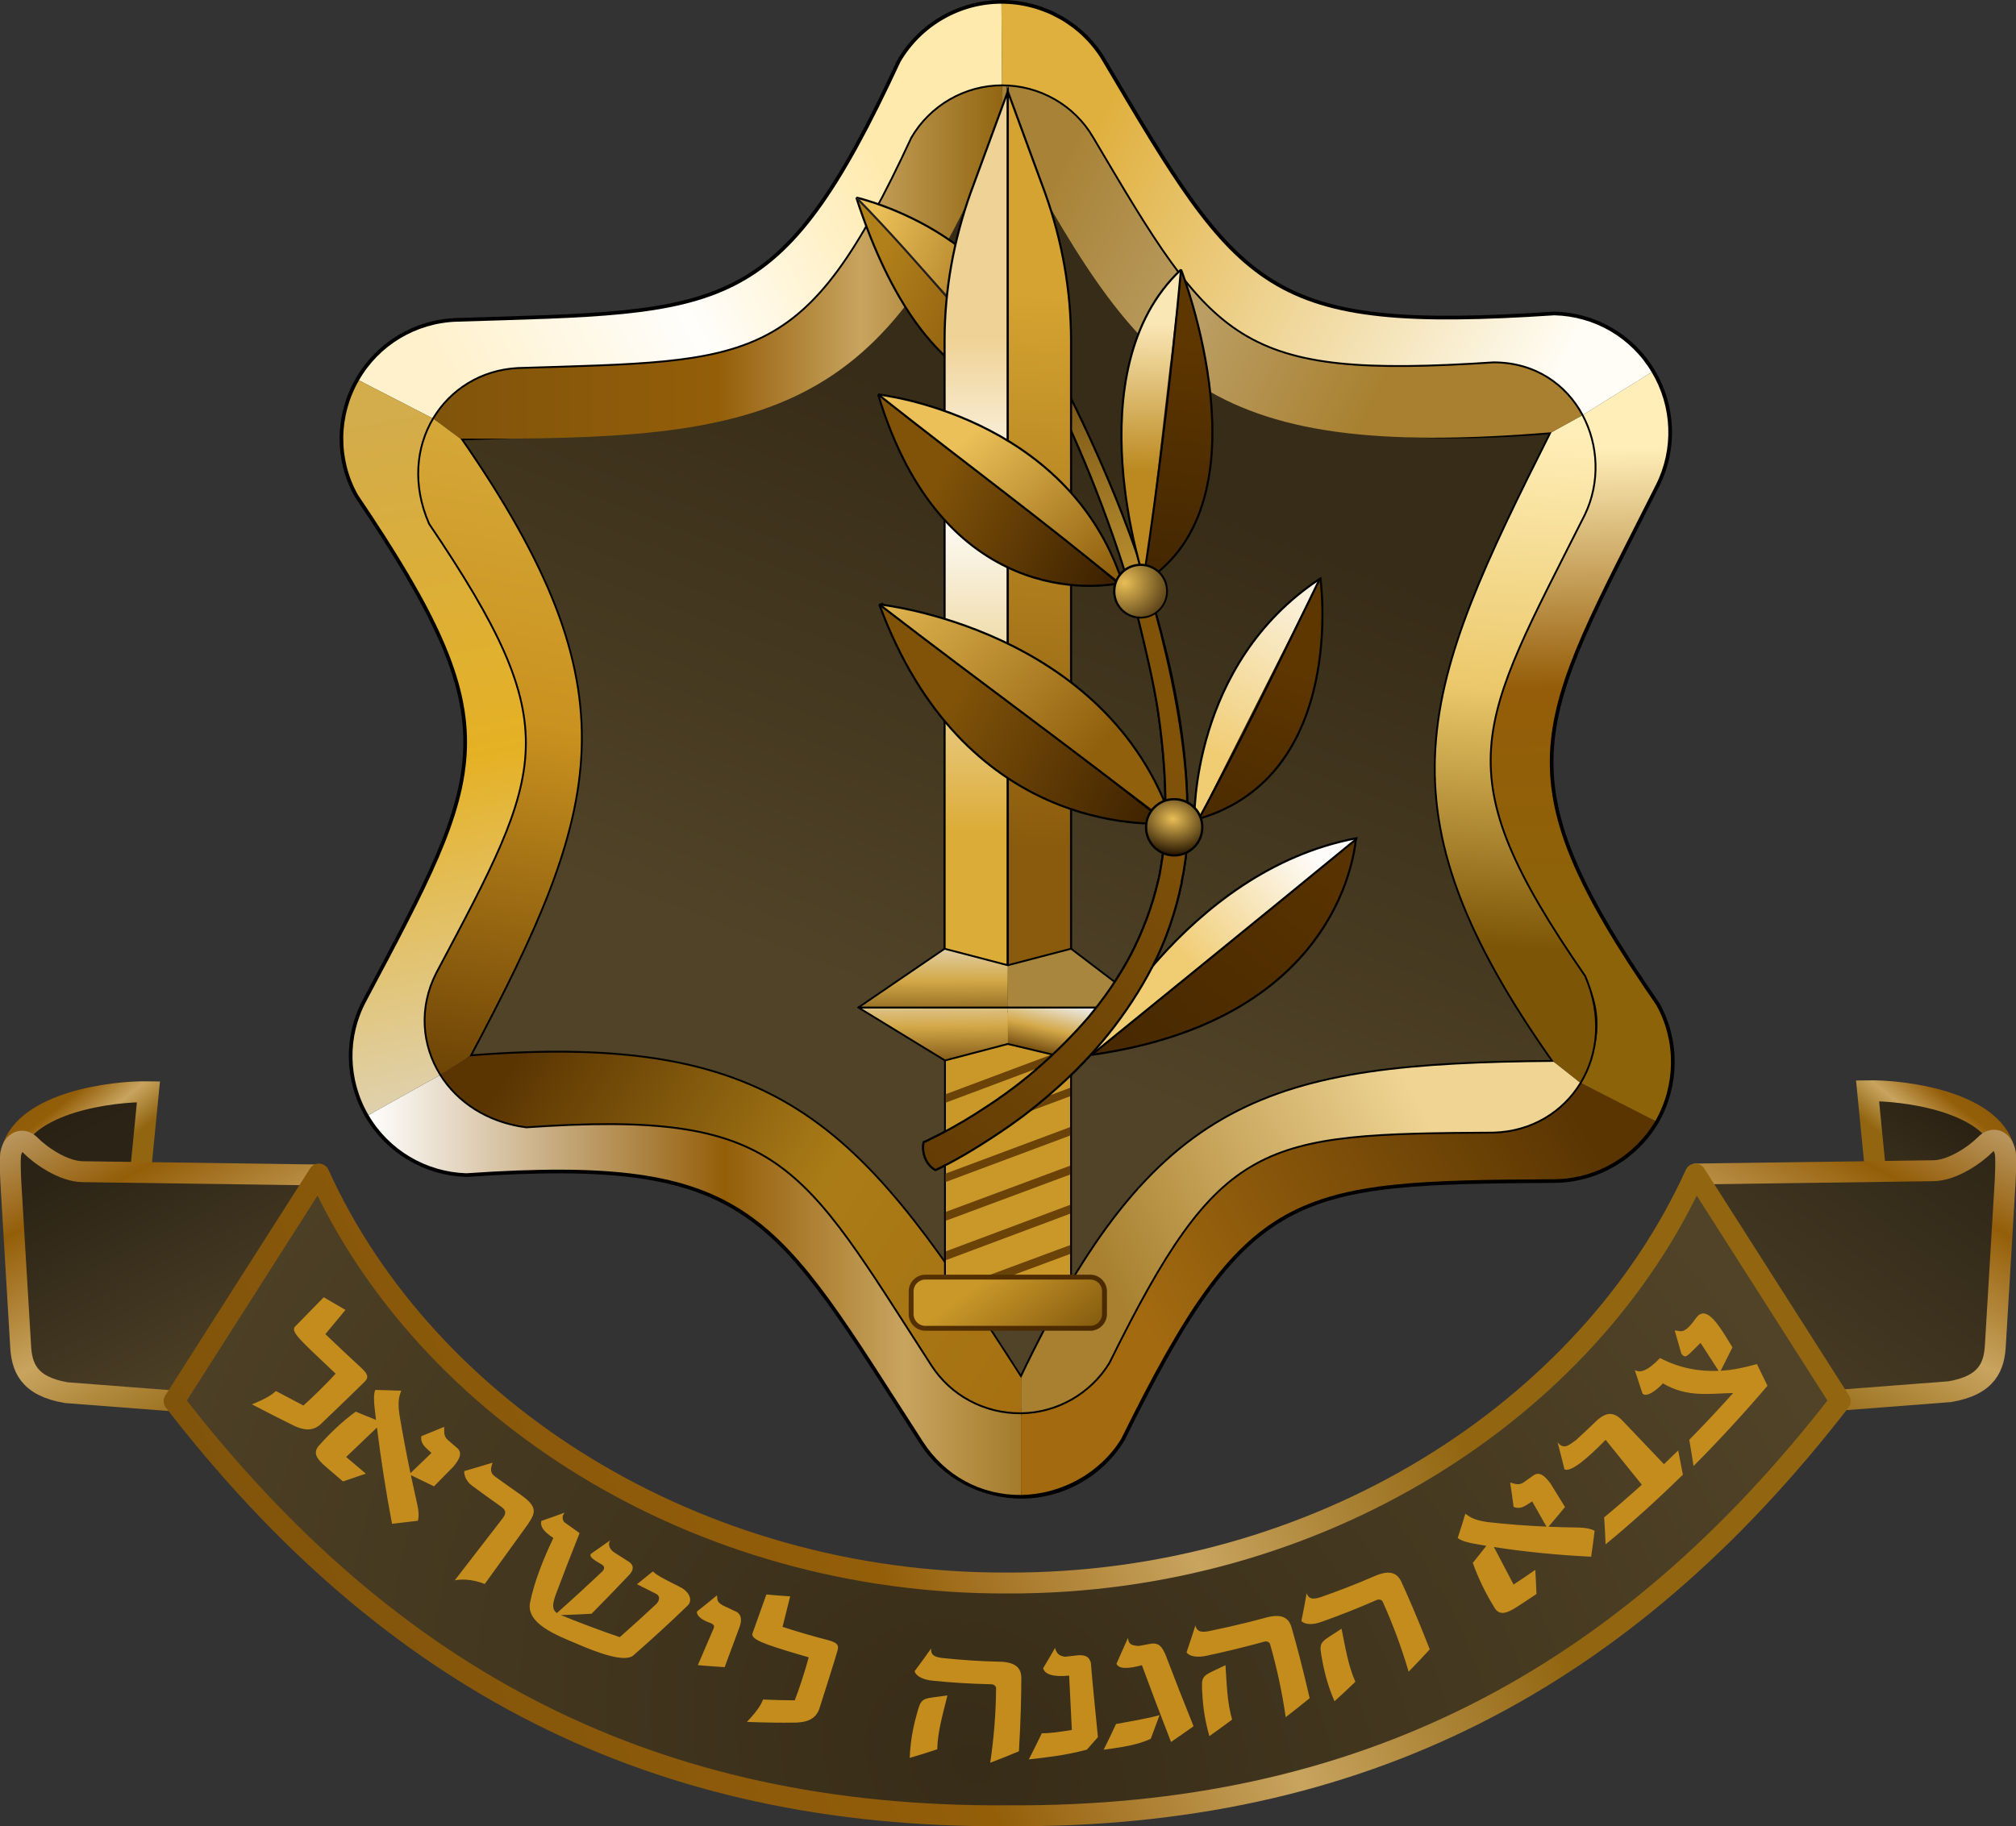 <?xml version="1.0" encoding="UTF-8" standalone="no"?>
<!-- Created with Inkscape (http://www.inkscape.org/) -->

<svg
   xmlns:dc="http://purl.org/dc/elements/1.1/"
   xmlns:cc="http://creativecommons.org/ns#"
   xmlns:rdf="http://www.w3.org/1999/02/22-rdf-syntax-ns#"
   xmlns:svg="http://www.w3.org/2000/svg"
   xmlns="http://www.w3.org/2000/svg"
   xmlns:xlink="http://www.w3.org/1999/xlink"
   xmlns:sodipodi="http://sodipodi.sourceforge.net/DTD/sodipodi-0.dtd"
   xmlns:inkscape="http://www.inkscape.org/namespaces/inkscape"
   version="1.1"
   width="980.701"
   height="888.632"
   viewBox="0 0 980.701 888.632"
   id="Layer_1"
   xml:space="preserve"
   sodipodi:docname="Badge_of_the_Israel_Defense_Forces.svg"
   inkscape:version="0.92.3 (2405546, 2018-03-11)"><rect x="0" y="0" width="980.701" height="888.632" fill="#333333" stroke="none"/><sodipodi:namedview
   pagecolor="#ffffff"
   bordercolor="#666666"
   borderopacity="1"
   objecttolerance="10"
   gridtolerance="10"
   guidetolerance="10"
   inkscape:pageopacity="0"
   inkscape:pageshadow="2"
   inkscape:window-width="1920"
   inkscape:window-height="1005"
   id="namedview7"
   showgrid="false"
   inkscape:zoom="0.84849517"
   inkscape:cx="490.35057"
   inkscape:cy="425.62809"
   inkscape:window-x="-9"
   inkscape:window-y="-9"
   inkscape:window-maximized="1"
   inkscape:current-layer="Layer_1"
   fit-margin-top="0"
   fit-margin-left="0"
   fit-margin-right="0"
   fit-margin-bottom="0" /><defs
   id="defs871"><linearGradient
   id="linearGradient1414"
   inkscape:collect="always"><stop
     id="stop1410"
     offset="0"
     style="stop-color:#19120b;stop-opacity:1" /><stop
     id="stop1412"
     offset="1"
     style="stop-color:#362c1a;stop-opacity:1" /></linearGradient><linearGradient
   inkscape:collect="always"
   id="linearGradient1408"><stop
     style="stop-color:#2b2315;stop-opacity:1"
     offset="0"
     id="stop1404" /><stop
     style="stop-color:#504328;stop-opacity:1"
     offset="1"
     id="stop1406" /></linearGradient>
	
	
<linearGradient
   inkscape:collect="always"
   xlink:href="#linearGradient1414"
   id="linearGradient1535"
   gradientUnits="userSpaceOnUse"
   gradientTransform="matrix(1.105,0,0,1.105,45.029,-15.665)"
   x1="-417.275"
   y1="175.994"
   x2="-423.221"
   y2="184.413" /><linearGradient
   inkscape:collect="always"
   id="linearGradient2568"><stop
     style="stop-color:#19120b;stop-opacity:1"
     offset="0"
     id="stop2564" /><stop
     style="stop-color:#2b2315;stop-opacity:1"
     offset="1"
     id="stop2566" /></linearGradient><linearGradient
   inkscape:collect="always"
   xlink:href="#linearGradient1040"
   id="linearGradient1537"
   gradientUnits="userSpaceOnUse"
   gradientTransform="matrix(1.105,0,0,1.105,45.029,-15.665)"
   x1="-419.279"
   y1="175.526"
   x2="-424.949"
   y2="182.579" /><linearGradient
   inkscape:collect="always"
   id="linearGradient1040"><stop
     style="stop-color:#80540b;stop-opacity:1"
     offset="0"
     id="stop1036" /><stop
     id="stop1044"
     offset="0.5"
     style="stop-color:#945e09;stop-opacity:1" /><stop
     style="stop-color:#c8a45f;stop-opacity:1"
     offset="0.75"
     id="stop1046" /><stop
     style="stop-color:#926611;stop-opacity:1"
     offset="1"
     id="stop1038" /></linearGradient><linearGradient
   inkscape:collect="always"
   xlink:href="#linearGradient1408"
   id="linearGradient1539"
   gradientUnits="userSpaceOnUse"
   gradientTransform="matrix(0.265,0,0,0.265,-72.389,-6.904)"
   x1="-1283.282"
   y1="729.064"
   x2="-1358.068"
   y2="830.179" /><linearGradient
   inkscape:collect="always"
   xlink:href="#linearGradient1126"
   id="linearGradient1541"
   gradientUnits="userSpaceOnUse"
   x1="-417.208"
   y1="172.185"
   x2="-433.842"
   y2="204.905" /><linearGradient
   id="linearGradient1126"
   inkscape:collect="always"><stop
     id="stop1118"
     offset="0"
     style="stop-color:#ffffff;stop-opacity:1" /><stop
     style="stop-color:#945e09;stop-opacity:1"
     offset="0.5"
     id="stop1120" /><stop
     id="stop1122"
     offset="0.75"
     style="stop-color:#c8a45f;stop-opacity:1" /><stop
     id="stop1124"
     offset="1"
     style="stop-color:#926611;stop-opacity:1" /></linearGradient><linearGradient
   inkscape:collect="always"
   xlink:href="#linearGradient2568"
   id="linearGradient1543"
   gradientUnits="userSpaceOnUse"
   gradientTransform="matrix(1.105,0,0,1.105,45.029,-15.665)"
   x1="-415.999"
   y1="170.252"
   x2="-422.264"
   y2="182.738" /><linearGradient
   inkscape:collect="always"
   xlink:href="#linearGradient1408"
   id="linearGradient1547"
   gradientUnits="userSpaceOnUse"
   gradientTransform="matrix(0.265,0,0,0.265,-72.389,-6.904)"
   x1="-1306.798"
   y1="740.31"
   x2="-1342.398"
   y2="807.917" /><linearGradient
   gradientUnits="userSpaceOnUse"
   y2="415.487"
   x2="-534.199"
   y1="415.487"
   x1="-573.495"
   gradientTransform="matrix(8.835,0,0,5.207,5245.914,-1640.54)"
   id="linearGradient1557"
   inkscape:collect="always"><stop
     id="stop1549"
     offset="0"
     style="stop-color:#ffffff;stop-opacity:1" /><stop
     style="stop-color:#945e09;stop-opacity:1"
     offset="0.5"
     id="stop1551" /><stop
     id="stop1553"
     offset="0.75"
     style="stop-color:#c8a45f;stop-opacity:1" /><stop
     id="stop1555"
     offset="1"
     style="stop-color:#926611;stop-opacity:1" /></linearGradient><radialGradient
   inkscape:collect="always"
   xlink:href="#linearGradient1622"
   id="radialGradient1551"
   gradientUnits="userSpaceOnUse"
   gradientTransform="matrix(4.322,-5.548,6.672,5.196,973.468,-3277.087)"
   cx="-507.581"
   cy="253.854"
   fx="-507.581"
   fy="253.854"
   r="60.721" /><linearGradient
   inkscape:collect="always"
   xlink:href="#linearGradient1040"
   id="linearGradient1553"
   gradientUnits="userSpaceOnUse"
   gradientTransform="matrix(6.782,0,0,6.782,3786.133,-715.32)"
   x1="-536.944"
   y1="227.51"
   x2="-461.363"
   y2="191.991" /><linearGradient
   gradientUnits="userSpaceOnUse"
   y2="314.936"
   x2="-552.636"
   y1="314.936"
   x1="-584.736"
   gradientTransform="matrix(8.61,0,0,5.342,5245.914,-1640.54)"
   inkscape:collect="always"
   id="linearGradient1573"><stop
     style="stop-color:#80540b;stop-opacity:1"
     offset="0"
     id="stop1565" /><stop
     id="stop1567"
     offset="0.5"
     style="stop-color:#945e09;stop-opacity:1" /><stop
     style="stop-color:#c8a45f;stop-opacity:1"
     offset="0.75"
     id="stop1569" /><stop
     style="stop-color:#926611;stop-opacity:1"
     offset="1"
     id="stop1571" /></linearGradient><linearGradient
   inkscape:collect="always"
   xlink:href="#linearGradient1622"
   id="linearGradient1555"
   gradientUnits="userSpaceOnUse"
   gradientTransform="matrix(1.795,0,0,1.795,3295.163,-762.144)"
   x1="-1596.726"
   y1="527.008"
   x2="-1653.09"
   y2="673.555" /><linearGradient
   inkscape:collect="always"
   id="linearGradient1622"><stop
     style="stop-color:#372c17;stop-opacity:1"
     offset="0"
     id="stop1618" /><stop
     style="stop-color:#504328;stop-opacity:1"
     offset="1"
     id="stop1620" /></linearGradient><linearGradient
   inkscape:collect="always"
   xlink:href="#linearGradient1616"
   id="linearGradient1579"
   gradientUnits="userSpaceOnUse"
   gradientTransform="matrix(1.795,0,0,1.795,1398.83,-1060.488)"
   x1="-648.932"
   y1="892.555"
   x2="-502.409"
   y2="988.163" /><linearGradient
   id="linearGradient1616"
   inkscape:collect="always"><stop
     id="stop1612"
     offset="0"
     style="stop-color:#5a3502;stop-opacity:1" /><stop
     style="stop-color:#aa7c17;stop-opacity:1"
     offset="0.5"
     id="stop2267" /><stop
     id="stop1614"
     offset="1"
     style="stop-color:#a66f11;stop-opacity:1" /></linearGradient><linearGradient
   inkscape:collect="always"
   xlink:href="#linearGradient2105"
   id="linearGradient1559"
   gradientUnits="userSpaceOnUse"
   gradientTransform="matrix(1.795,0,0,1.795,3295.163,-762.144)"
   x1="-1715.896"
   y1="522.982"
   x2="-1602.032"
   y2="461.533" /><linearGradient
   inkscape:collect="always"
   id="linearGradient2105"><stop
     style="stop-color:#fff1cc;stop-opacity:1"
     offset="0"
     id="stop2101" /><stop
     id="stop2109"
     offset="0.5"
     style="stop-color:#fffefc;stop-opacity:1" /><stop
     style="stop-color:#ffeaae;stop-opacity:1"
     offset="1"
     id="stop2103" /></linearGradient><linearGradient
   inkscape:collect="always"
   xlink:href="#linearGradient2133"
   id="linearGradient1561"
   gradientUnits="userSpaceOnUse"
   gradientTransform="matrix(1.795,0,0,1.795,3295.163,-762.144)"
   x1="-1742.982"
   y1="539.972"
   x2="-1705.679"
   y2="726.3" /><linearGradient
   inkscape:collect="always"
   id="linearGradient2133"><stop
     style="stop-color:#d3ac4b;stop-opacity:1"
     offset="0"
     id="stop2129" /><stop
     id="stop2137"
     offset="0.5"
     style="stop-color:#e5b124;stop-opacity:1" /><stop
     style="stop-color:#dfd3b6;stop-opacity:1"
     offset="1"
     id="stop2131" /></linearGradient><linearGradient
   inkscape:collect="always"
   xlink:href="#linearGradient2265"
   id="linearGradient1563"
   gradientUnits="userSpaceOnUse"
   gradientTransform="matrix(1.795,0,0,1.795,1398.83,-1060.488)"
   x1="-463.94"
   y1="958.786"
   x2="-351.1"
   y2="894.924" /><linearGradient
   inkscape:collect="always"
   id="linearGradient2265"><stop
     style="stop-color:#a36a10;stop-opacity:1"
     offset="0"
     id="stop2261" /><stop
     style="stop-color:#5a3502;stop-opacity:1"
     offset="1"
     id="stop2263" /></linearGradient><linearGradient
   inkscape:collect="always"
   xlink:href="#linearGradient2127"
   id="linearGradient1565"
   gradientUnits="userSpaceOnUse"
   gradientTransform="matrix(1.795,0,0,1.795,3295.163,-762.144)"
   x1="-1404.403"
   y1="546.37"
   x2="-1401.66"
   y2="674.837" /><linearGradient
   id="linearGradient2127"
   inkscape:collect="always"><stop
     id="stop2121"
     offset="0"
     style="stop-color:#ffeeb8;stop-opacity:1" /><stop
     style="stop-color:#955d09;stop-opacity:1"
     offset="0.5"
     id="stop2123" /><stop
     id="stop2125"
     offset="1"
     style="stop-color:#8c6308;stop-opacity:1" /></linearGradient><linearGradient
   inkscape:collect="always"
   xlink:href="#linearGradient2115"
   id="linearGradient1567"
   gradientUnits="userSpaceOnUse"
   gradientTransform="matrix(1.795,0,0,1.795,3295.163,-762.144)"
   x1="-1533.292"
   y1="448.203"
   x2="-1407.459"
   y2="514.125" /><linearGradient
   inkscape:collect="always"
   id="linearGradient2115"><stop
     style="stop-color:#e0b03e;stop-opacity:1"
     offset="0"
     id="stop2111" /><stop
     style="stop-color:#fffdf5;stop-opacity:1"
     offset="1"
     id="stop2113" /></linearGradient><linearGradient
   inkscape:collect="always"
   xlink:href="#linearGradient2251"
   id="linearGradient1569"
   gradientUnits="userSpaceOnUse"
   gradientTransform="matrix(1.795,0,0,1.795,3295.163,-762.144)"
   x1="-1539.887"
   y1="763.106"
   x2="-1454.164"
   y2="718.206" /><linearGradient
   inkscape:collect="always"
   id="linearGradient2251"><stop
     style="stop-color:#a8802f;stop-opacity:1"
     offset="0"
     id="stop2247" /><stop
     style="stop-color:#efd494;stop-opacity:1"
     offset="1"
     id="stop2249" /></linearGradient><linearGradient
   inkscape:collect="always"
   xlink:href="#linearGradient2275"
   id="linearGradient1571"
   gradientUnits="userSpaceOnUse"
   gradientTransform="matrix(1.795,0,0,1.795,1398.83,-1060.487)"
   x1="-620.517"
   y1="676.884"
   x2="-661.58"
   y2="893.318" /><linearGradient
   id="linearGradient2275"
   inkscape:collect="always"><stop
     id="stop2271"
     offset="0"
     style="stop-color:#dbb244;stop-opacity:1" /><stop
     style="stop-color:#ca921f;stop-opacity:1"
     offset="0.5"
     id="stop2277" /><stop
     id="stop2273"
     offset="1"
     style="stop-color:#633b03;stop-opacity:1" /></linearGradient><linearGradient
   inkscape:collect="always"
   xlink:href="#linearGradient2073"
   id="linearGradient1617"
   gradientUnits="userSpaceOnUse"
   gradientTransform="matrix(1.795,0,0,1.795,3295.163,-762.144)"
   x1="-1637.665"
   y1="482.208"
   x2="-1602.286"
   y2="543.641" /><linearGradient
   inkscape:collect="always"
   id="linearGradient2073"><stop
     style="stop-color:#a8751f;stop-opacity:1"
     offset="0"
     id="stop2069" /><stop
     style="stop-color:#a8863d;stop-opacity:1"
     offset="1"
     id="stop2071" /></linearGradient><linearGradient
   inkscape:collect="always"
   xlink:href="#linearGradient2089"
   id="linearGradient1575"
   gradientUnits="userSpaceOnUse"
   gradientTransform="matrix(1.795,0,0,1.795,3295.163,-762.144)"
   x1="-1415.746"
   y1="542.114"
   x2="-1423.606"
   y2="681.608" /><linearGradient
   inkscape:collect="always"
   id="linearGradient2089"><stop
     style="stop-color:#ffeeb8;stop-opacity:1"
     offset="0"
     id="stop2085" /><stop
     id="stop2093"
     offset="0.5"
     style="stop-color:#ebc86a;stop-opacity:1" /><stop
     style="stop-color:#7d5506;stop-opacity:1"
     offset="1"
     id="stop2087" /></linearGradient><linearGradient
   inkscape:collect="always"
   xlink:href="#linearGradient2083"
   id="linearGradient1577"
   gradientUnits="userSpaceOnUse"
   gradientTransform="matrix(1.795,0,0,1.795,3295.163,-762.144)"
   x1="-1551.799"
   y1="477.166"
   x2="-1458.211"
   y2="524.219" /><linearGradient
   id="linearGradient2083"
   inkscape:collect="always"><stop
     id="stop2079"
     offset="0"
     style="stop-color:#a88337;stop-opacity:1" /><stop
     style="stop-color:#bb9e64;stop-opacity:1;"
     offset="0.5"
     id="stop2355" /><stop
     id="stop2081"
     offset="1"
     style="stop-color:#a8802f;stop-opacity:1" /></linearGradient><linearGradient
   inkscape:collect="always"
   xlink:href="#linearGradient2259"
   id="linearGradient1632"
   gradientUnits="userSpaceOnUse"
   gradientTransform="matrix(0.265,0,0,0.265,-567.219,85.524)"
   x1="-680.237"
   y1="862.478"
   x2="-511.467"
   y2="951.135" /><linearGradient
   id="linearGradient2259"
   inkscape:collect="always"><stop
     id="stop2255"
     offset="0"
     style="stop-color:#956f14;stop-opacity:1" /><stop
     style="stop-color:#c1a052;stop-opacity:1;"
     offset="0.5"
     id="stop2269" /><stop
     id="stop2257"
     offset="1"
     style="stop-color:#936d11;stop-opacity:1" /></linearGradient><linearGradient
   inkscape:collect="always"
   xlink:href="#linearGradient2462"
   id="linearGradient1581"
   gradientUnits="userSpaceOnUse"
   gradientTransform="matrix(1.795,0,0,1.795,3295.163,-762.144)"
   x1="-1543.27"
   y1="489.933"
   x2="-1513.948"
   y2="609.785" /><linearGradient
   inkscape:collect="always"
   id="linearGradient2462"><stop
     style="stop-color:#4c2e05;stop-opacity:1"
     offset="0"
     id="stop2458" /><stop
     style="stop-color:#dfaf3d;stop-opacity:1"
     offset="1"
     id="stop2460" /></linearGradient><linearGradient
   inkscape:collect="always"
   xlink:href="#linearGradient2383"
   id="linearGradient1583"
   gradientUnits="userSpaceOnUse"
   x1="-1599.515"
   y1="484.856"
   x2="-1553.716"
   y2="504.499" /><linearGradient
   inkscape:collect="always"
   id="linearGradient2383"><stop
     style="stop-color:#ebc059;stop-opacity:1"
     offset="0"
     id="stop2379" /><stop
     style="stop-color:#90600d;stop-opacity:1"
     offset="1"
     id="stop2381" /></linearGradient><linearGradient
   inkscape:collect="always"
   xlink:href="#linearGradient2443"
   id="linearGradient1585"
   gradientUnits="userSpaceOnUse"
   x1="-1604.151"
   y1="505.349"
   x2="-1559.913"
   y2="529.262" /><linearGradient
   id="linearGradient2443"
   inkscape:collect="always"><stop
     id="stop2439"
     offset="0"
     style="stop-color:#b2801b;stop-opacity:1" /><stop
     id="stop2441"
     offset="1"
     style="stop-color:#7f5109;stop-opacity:1" /></linearGradient><linearGradient
   inkscape:collect="always"
   xlink:href="#linearGradient1763"
   id="linearGradient1587"
   gradientUnits="userSpaceOnUse"
   gradientTransform="matrix(-1.795,0,0,1.795,-2312.668,-762.144)"
   x1="-1552.718"
   y1="649.787"
   x2="-1553.317"
   y2="516.187" /><linearGradient
   id="linearGradient1763"
   inkscape:collect="always"><stop
     id="stop1757"
     offset="0"
     style="stop-color:#dcac39;stop-opacity:1" /><stop
     style="stop-color:#ffffff;stop-opacity:1"
     offset="0.659"
     id="stop1759" /><stop
     id="stop1761"
     offset="1"
     style="stop-color:#efd295;stop-opacity:1" /></linearGradient><linearGradient
   inkscape:collect="always"
   xlink:href="#linearGradient1682"
   id="linearGradient1589"
   gradientUnits="userSpaceOnUse"
   gradientTransform="matrix(1.795,0,0,1.795,3293.19,-762.144)"
   x1="-1551.526"
   y1="504.452"
   x2="-1556.873"
   y2="654.407" /><linearGradient
   inkscape:collect="always"
   id="linearGradient1682"><stop
     style="stop-color:#d5a331;stop-opacity:1"
     offset="0"
     id="stop1678" /><stop
     style="stop-color:#8a5b0c;stop-opacity:1"
     offset="1"
     id="stop1680" /></linearGradient><linearGradient
   inkscape:collect="always"
   xlink:href="#linearGradient2476"
   id="linearGradient1591"
   gradientUnits="userSpaceOnUse"
   gradientTransform="matrix(1.795,0,0,1.795,3295.163,-762.144)"
   x1="-1560.778"
   y1="765.507"
   x2="-1539.142"
   y2="794.544" /><linearGradient
   inkscape:collect="always"
   id="linearGradient2476"><stop
     style="stop-color:#ca9829;stop-opacity:1;"
     offset="0"
     id="stop2472" /><stop
     style="stop-color:#724b08;stop-opacity:1"
     offset="1"
     id="stop2474" /></linearGradient><linearGradient
   inkscape:collect="always"
   xlink:href="#linearGradient1407"
   id="linearGradient1593"
   gradientUnits="userSpaceOnUse"
   gradientTransform="matrix(1.795,0,0,1.795,3293.19,-762.144)"
   x1="-1590.209"
   y1="740.805"
   x2="-1552.126"
   y2="793.218" /><linearGradient
   id="linearGradient1407"
   inkscape:collect="always"><stop
     id="stop1403"
     offset="0"
     style="stop-color:#5e3600;stop-opacity:1" /><stop
     id="stop1405"
     offset="1"
     style="stop-color:#4b2a01;stop-opacity:1" /></linearGradient><linearGradient
   inkscape:collect="always"
   xlink:href="#linearGradient2337"
   id="linearGradient1595"
   gradientUnits="userSpaceOnUse"
   gradientTransform="matrix(1.795,0,0,1.795,3295.163,-762.144)"
   x1="-1509.902"
   y1="627.592"
   x2="-1479.692"
   y2="571.709" /><linearGradient
   inkscape:collect="always"
   id="linearGradient2337"><stop
     style="stop-color:#f0cc73;stop-opacity:1"
     offset="0"
     id="stop2333" /><stop
     style="stop-color:#fefcfa;stop-opacity:1"
     offset="1"
     id="stop2335" /></linearGradient><linearGradient
   inkscape:collect="always"
   xlink:href="#linearGradient1389"
   id="linearGradient1597"
   gradientUnits="userSpaceOnUse"
   gradientTransform="matrix(1.795,0,0,1.795,3295.163,-762.144)"
   x1="-1505.494"
   y1="656.449"
   x2="-1486.917"
   y2="605.008" /><linearGradient
   inkscape:collect="always"
   id="linearGradient1389"><stop
     style="stop-color:#482901;stop-opacity:1"
     offset="0"
     id="stop1385" /><stop
     style="stop-color:#5e3600;stop-opacity:1"
     offset="1"
     id="stop1387" /></linearGradient><linearGradient
   inkscape:collect="always"
   xlink:href="#linearGradient1594"
   id="linearGradient1599"
   gradientUnits="userSpaceOnUse"
   gradientTransform="matrix(1.795,0,0,1.795,3295.163,-762.144)"
   x1="-1510.38"
   y1="517.676"
   x2="-1517.35"
   y2="579.739" /><linearGradient
   id="linearGradient1594"
   inkscape:collect="always"><stop
     id="stop1590"
     offset="0"
     style="stop-color:#5e3600;stop-opacity:1" /><stop
     id="stop1592"
     offset="1"
     style="stop-color:#442701;stop-opacity:1" /></linearGradient><linearGradient
   inkscape:collect="always"
   xlink:href="#linearGradient2326"
   id="linearGradient1601"
   gradientUnits="userSpaceOnUse"
   gradientTransform="matrix(1.795,0,0,1.795,3295.163,-762.144)"
   x1="-1526.357"
   y1="512.204"
   x2="-1527.019"
   y2="552.279" /><linearGradient
   inkscape:collect="always"
   id="linearGradient2326"><stop
     style="stop-color:#fae7b6;stop-opacity:1"
     offset="0"
     id="stop2322" /><stop
     style="stop-color:#bb891f;stop-opacity:1"
     offset="1"
     id="stop2324" /></linearGradient><linearGradient
   inkscape:collect="always"
   xlink:href="#linearGradient1395"
   id="linearGradient1603"
   gradientUnits="userSpaceOnUse"
   gradientTransform="matrix(1.795,0,0,1.795,3295.163,-762.144)"
   x1="-1536.316"
   y1="734.509"
   x2="-1475.612"
   y2="662.92" /><linearGradient
   inkscape:collect="always"
   id="linearGradient1395"><stop
     style="stop-color:#432601;stop-opacity:1"
     offset="0"
     id="stop1391" /><stop
     style="stop-color:#583200;stop-opacity:1"
     offset="1"
     id="stop1393" /></linearGradient><linearGradient
   inkscape:collect="always"
   xlink:href="#linearGradient2383"
   id="linearGradient1605"
   gradientUnits="userSpaceOnUse"
   x1="-1598.099"
   y1="575.7"
   x2="-1539.023"
   y2="628.629" /><linearGradient
   inkscape:collect="always"
   xlink:href="#linearGradient2375"
   id="linearGradient1607"
   gradientUnits="userSpaceOnUse"
   x1="-1580.197"
   y1="619.519"
   x2="-1524.18"
   y2="649.15" /><linearGradient
   inkscape:collect="always"
   id="linearGradient2375"><stop
     style="stop-color:#815309;stop-opacity:1"
     offset="0"
     id="stop2371" /><stop
     style="stop-color:#3e2200;stop-opacity:1"
     offset="1"
     id="stop2373" /></linearGradient><linearGradient
   inkscape:collect="always"
   xlink:href="#linearGradient2383"
   id="linearGradient1611"
   gradientUnits="userSpaceOnUse"
   x1="-1559.818"
   y1="594.226"
   x2="-1517.956"
   y2="641.725" /><linearGradient
   inkscape:collect="always"
   xlink:href="#linearGradient2548"
   id="linearGradient1613"
   gradientUnits="userSpaceOnUse"
   gradientTransform="matrix(1.795,0,0,1.795,3295.163,-762.144)"
   x1="-1579.979"
   y1="716.197"
   x2="-1580.197"
   y2="689.527" /><linearGradient
   id="linearGradient2548"
   inkscape:collect="always"><stop
     id="stop2542"
     offset="0"
     style="stop-color:#623b04;stop-opacity:1" /><stop
     style="stop-color:#d3a848;stop-opacity:1"
     offset="0.5"
     id="stop2544" /><stop
     id="stop2546"
     offset="1"
     style="stop-color:#ececec;stop-opacity:1" /></linearGradient><linearGradient
   inkscape:collect="always"
   xlink:href="#linearGradient2514"
   id="linearGradient1615"
   gradientUnits="userSpaceOnUse"
   gradientTransform="matrix(1.795,0,0,1.795,3295.163,-762.144)"
   x1="-1547.617"
   y1="712.766"
   x2="-1544.011"
   y2="697.149" /><linearGradient
   inkscape:collect="always"
   id="linearGradient2514"><stop
     style="stop-color:#5d3703;stop-opacity:1"
     offset="0"
     id="stop2510" /><stop
     id="stop2518"
     offset="0.5"
     style="stop-color:#d3a848;stop-opacity:1" /><stop
     style="stop-color:#ececec;stop-opacity:1"
     offset="1"
     id="stop2512" /></linearGradient><linearGradient
   inkscape:collect="always"
   xlink:href="#linearGradient2540"
   id="linearGradient1740"
   gradientUnits="userSpaceOnUse"
   gradientTransform="matrix(0.265,0,0,0.265,-287.621,129.512)"
   x1="-1550.464"
   y1="708.771"
   x2="-1540.831"
   y2="679.258" /><linearGradient
   id="linearGradient2540"
   inkscape:collect="always"><stop
     id="stop2534"
     offset="0"
     style="stop-color:#5a3502;stop-opacity:1" /><stop
     style="stop-color:#d3a848;stop-opacity:1"
     offset="0.5"
     id="stop2536" /><stop
     id="stop2538"
     offset="1"
     style="stop-color:#ececec;stop-opacity:1" /></linearGradient><linearGradient
   inkscape:collect="always"
   xlink:href="#linearGradient2532"
   id="linearGradient1619"
   gradientUnits="userSpaceOnUse"
   gradientTransform="matrix(1.795,0,0,1.795,3295.163,-762.144)"
   x1="-1580.089"
   y1="705.683"
   x2="-1580.197"
   y2="675.262" /><linearGradient
   id="linearGradient2532"
   inkscape:collect="always"><stop
     id="stop2526"
     offset="0"
     style="stop-color:#5b3602;stop-opacity:1" /><stop
     style="stop-color:#d3a848;stop-opacity:1"
     offset="0.5"
     id="stop2528" /><stop
     id="stop2530"
     offset="1"
     style="stop-color:#ececec;stop-opacity:1" /></linearGradient><linearGradient
   inkscape:collect="always"
   xlink:href="#linearGradient2337"
   id="linearGradient1621"
   gradientUnits="userSpaceOnUse"
   gradientTransform="matrix(1.795,0,0,1.795,3295.163,-762.144)"
   x1="-1514.192"
   y1="685.231"
   x2="-1480.358"
   y2="655.716" /><linearGradient
   inkscape:collect="always"
   xlink:href="#linearGradient2454"
   id="linearGradient1623"
   gradientUnits="userSpaceOnUse"
   gradientTransform="matrix(1.795,0,0,1.795,3295.163,-762.144)"
   x1="-1494.589"
   y1="648.502"
   x2="-1583.98"
   y2="753.835" /><linearGradient
   inkscape:collect="always"
   id="linearGradient2454"><stop
     style="stop-color:#815309;stop-opacity:1"
     offset="0"
     id="stop2450" /><stop
     style="stop-color:#623b04;stop-opacity:1"
     offset="1"
     id="stop2452" /></linearGradient><radialGradient
   inkscape:collect="always"
   xlink:href="#linearGradient1718"
   id="radialGradient1625"
   gradientUnits="userSpaceOnUse"
   gradientTransform="matrix(0.411,4.459,-4.792,0.442,1502.29,-1068.108)"
   cx="280.983"
   cy="223.446"
   fx="280.983"
   fy="223.446"
   r="6.3" /><linearGradient
   inkscape:collect="always"
   id="linearGradient1718"><stop
     style="stop-color:#e9be56;stop-opacity:1"
     offset="0"
     id="stop1714" /><stop
     style="stop-color:#251400;stop-opacity:1"
     offset="1"
     id="stop1716" /></linearGradient><radialGradient
   inkscape:collect="always"
   xlink:href="#linearGradient1718"
   id="radialGradient1627"
   gradientUnits="userSpaceOnUse"
   gradientTransform="matrix(-0.377,2.575,-3.299,-0.483,1611.806,-219.649)"
   cx="292.971"
   cy="282.141"
   fx="292.971"
   fy="282.141"
   r="6.7" /><inkscape:path-effect
   effect="bend_path"
   id="path-effect1716"
   is_visible="true"
   bendpath="m 1090.932,1307.687 c 69.488,67.156 142.757,107.158 225.743,93.778 52.694,-8.496 105.879,-23.756 168.177,-95.98"
   prop_scale="1"
   scale_y_rel="false"
   vertical="false"
   bendpath-nodetypes="csc" /><linearGradient
   inkscape:collect="always"
   xlink:href="#linearGradient1040"
   id="linearGradient1394"
   gradientUnits="userSpaceOnUse"
   gradientTransform="matrix(1.105,0,0,1.105,45.029,-15.665)"
   x1="-419.279"
   y1="175.526"
   x2="-424.949"
   y2="182.579" /><linearGradient
   inkscape:collect="always"
   xlink:href="#linearGradient1126"
   id="linearGradient1396"
   gradientUnits="userSpaceOnUse"
   x1="-417.208"
   y1="172.185"
   x2="-433.842"
   y2="204.905" /><linearGradient
   inkscape:collect="always"
   xlink:href="#linearGradient1763"
   id="linearGradient1398"
   gradientUnits="userSpaceOnUse"
   gradientTransform="matrix(-1.795,0,0,1.795,-2312.668,-762.144)"
   x1="-1552.718"
   y1="649.787"
   x2="-1553.317"
   y2="516.187" /><linearGradient
   inkscape:collect="always"
   xlink:href="#linearGradient1682"
   id="linearGradient1400"
   gradientUnits="userSpaceOnUse"
   gradientTransform="matrix(1.795,0,0,1.795,3293.19,-762.144)"
   x1="-1551.526"
   y1="504.452"
   x2="-1556.873"
   y2="654.407" /><linearGradient
   inkscape:collect="always"
   xlink:href="#linearGradient2375"
   id="linearGradient1402"
   gradientUnits="userSpaceOnUse"
   x1="-1580.197"
   y1="619.519"
   x2="-1524.18"
   y2="649.15" /></defs>























































































































































































































<g
   transform="matrix(6.782,0,0,6.782,3787.692,-715.794)"
   id="g1362"><path
     sodipodi:nodetypes="ccccc"
     inkscape:connector-curvature="0"
     id="path1358"
     d="m -423.952,189.732 4.578,0.012 c 1.323,0.003 3.321,-0.616 4.633,-1.746 -0.952,-3.446 -7.201,-4.243 -9.795,-4.196 z"
     style="fill:url(#linearGradient1535);fill-opacity:1;stroke:url(#linearGradient1394);stroke-width:1.5;stroke-linecap:butt;stroke-linejoin:miter;stroke-opacity:1" /><path
     sodipodi:nodetypes="cccccsssc"
     inkscape:connector-curvature="0"
     id="path1360"
     d="m -436.262,189.767 -0.192,16.996 17.804,-1.369 c 2.764,-0.467 3.216,-1.873 3.287,-3.424 l 0.685,-11.472 c 0,0 0.111,-1.798 0.011,-2.276 -0.189,-0.899 -0.872,-1.125 -1.405,-0.579 -0.667,0.683 -2.35,1.909 -3.81,1.897 z"
     style="fill:url(#linearGradient1539);fill-opacity:1;stroke:url(#linearGradient1396);stroke-width:1.5;stroke-linecap:butt;stroke-linejoin:miter;stroke-opacity:1" /></g><g
   id="g1368"
   transform="matrix(-6.782,0,0,6.782,-2806.99,-715.32)"><path
     style="fill:url(#linearGradient1543);fill-opacity:1;stroke:url(#linearGradient1537);stroke-width:1.5;stroke-linecap:butt;stroke-linejoin:miter;stroke-opacity:1"
     d="m -423.952,189.732 4.578,0.012 c 1.323,0.003 3.321,-0.616 4.633,-1.746 -0.952,-3.446 -7.201,-4.243 -9.795,-4.196 z"
     id="path1364"
     inkscape:connector-curvature="0"
     sodipodi:nodetypes="ccccc" /><path
     style="fill:url(#linearGradient1547);fill-opacity:1;stroke:url(#linearGradient1541);stroke-width:1.5;stroke-linecap:butt;stroke-linejoin:miter;stroke-opacity:1"
     d="m -436.262,189.767 -0.192,16.996 17.804,-1.369 c 2.764,-0.467 3.216,-1.873 3.287,-3.424 l 0.685,-11.472 c 0,0 0.111,-1.798 0.011,-2.276 -0.189,-0.899 -0.872,-1.125 -1.405,-0.579 -0.667,0.683 -2.35,1.909 -3.81,1.897 z"
     id="path1366"
     inkscape:connector-curvature="0"
     sodipodi:nodetypes="cccccsssc" /></g><path
   style="clip-rule:evenodd;fill:url(#radialGradient1551);fill-opacity:1;fill-rule:evenodd;stroke:url(#linearGradient1553);stroke-width:10.174;stroke-linecap:round;stroke-linejoin:round;stroke-miterlimit:4;stroke-dasharray:none;stroke-opacity:1"
   d="M 155.126,571.276 84.677,681.788 C 189.877,817.776 318.071,884.74 489.928,883.529 661.786,884.74 789.985,817.776 895.185,681.788 L 824.737,571.276 C 772.553,686.276 641.487,770.842 489.928,770.283 338.372,770.841 207.308,686.275 155.126,571.276 Z"
   id="path1370"
   inkscape:connector-curvature="0" /><path
   inkscape:connector-curvature="0"
   style="clip-rule:evenodd;fill:none;fill-opacity:1;fill-rule:evenodd;stroke:#000000;stroke-width:3.589"
   d="m 487.161,1.795 c -20.144,0 -38.956,10.848 -49.139,28.337 -58.543,126.326 -85.304,122.294 -215.827,126.393 -19.924,0.665 -37.856,11.51 -47.593,28.554 -9.962,17.269 -10.18,38.515 -0.438,55.784 76.327,112.959 63.609,134.099 3.982,246.365 -9.297,17.269 -8.853,38.293 1.104,55.342 9.962,17.039 27.89,27.668 47.589,28.333 140.398,-9.693 149.987,18.839 222.027,130.389 10.627,16.604 28.999,26.34 48.704,26.115 19.479,-0.22 37.632,-10.624 47.814,-27.222 60.971,-123.555 83.027,-125.617 210.952,-126.397 20.148,-0.225 38.737,-11.07 48.925,-28.337 9.956,-17.483 10.179,-38.948 0.438,-56.436 C 727.152,375.453 746.898,352.473 805.482,235.998 c 8.852,-17.484 7.97,-38.293 -1.998,-54.897 v -0.004 C 793.527,164.274 775.595,153.871 756.115,153.426 614.937,162.722 603.178,143.011 536.303,29.686 526.121,12.418 507.306,1.795 487.161,1.795 Z m 0.305,40.173 c 17.94,0 34.694,9.459 43.762,24.839 29.727,50.374 47.202,79.926 72.909,95.852 25.707,15.925 59.678,18.246 122.429,14.114 20.123,0 35.052,10.73 42.907,25.435 7.66,14.339 8.594,32.459 1.058,48.097 -26.042,51.776 -43.442,82.763 -45.609,113.404 -2.168,30.641 10.887,60.967 45.798,111.441 v 0.004 0.014 c 8.206,18.916 6.315,37.51 -2.177,51.515 -8.493,14.003 -23.589,23.417 -41.789,23.984 -56.863,0.347 -90.181,0.982 -116.047,15.243 -25.865,14.26 -44.312,42.161 -71.412,97.078 v 0.004 0.007 c -9.068,14.783 -25.236,24.044 -42.584,24.24 v -0.004 c -17.547,0.201 -33.908,-8.469 -43.373,-23.255 -32.024,-49.586 -50.166,-80.71 -75.881,-98.354 -25.715,-17.644 -59.025,-21.832 -121.427,-17.524 -18.848,-2.421 -33.265,-12.25 -41.442,-25.288 -9.008,-14.362 -10.444,-32.621 -1.928,-49.23 26.505,-49.904 42.578,-79.546 43.548,-109.244 0.97,-29.697 -13.156,-59.485 -47.081,-109.692 v -0.004 -0.004 c -8.115,-18.573 -6.328,-36.88 1.942,-50.779 8.269,-13.899 23.021,-23.389 40.835,-24.331 58.02,-1.822 92.965,-1.842 119.895,-15.425 26.93,-13.583 45.879,-40.741 71.899,-96.889 v -0.007 -0.004 c 9.068,-15.575 25.825,-25.235 43.766,-25.235 z"
   id="path1412" /><path
   inkscape:connector-curvature="0"
   style="clip-rule:evenodd;fill:url(#linearGradient1555);fill-opacity:1;fill-rule:evenodd;stroke-width:5.117"
   d="M 487.382,58.686 C 559.602,181.276 599.957,222.56 754.783,210.325 691.838,335.473 667.863,392.203 755.894,516.68 617.074,517.812 561.947,533.686 496.68,670.523 419.637,550.595 382.783,501.747 228.392,514.026 292.963,392.453 309.589,336.819 223.965,213.42 364.855,208.989 424.293,199.117 487.382,58.686 Z"
   id="path1414" /><path
   inkscape:connector-curvature="0"
   style="clip-rule:evenodd;fill:url(#linearGradient1557);fill-opacity:1;fill-rule:evenodd;stroke-width:5.117"
   d="m 214.589,522.811 -35.34,19.761 c 9.962,17.039 27.89,27.668 47.589,28.333 140.398,-9.693 149.987,18.839 222.027,130.389 10.627,16.604 28.141,26.34 47.846,26.115 v -40.176 c -17.547,0.201 -33.909,-8.469 -43.374,-23.255 -32.024,-49.586 -50.166,-80.71 -75.881,-98.354 -25.715,-17.644 -59.025,-21.833 -121.427,-17.524 -18.848,-2.421 -33.265,-12.25 -41.442,-25.288 z m 282.123,164.421 c 2.168,-0.027 4.318,-0.19 6.438,-0.49 -2.12,0.301 -4.269,0.466 -6.438,0.49 z m 29.7,-10.126 c -1.695,1.268 -3.467,2.43 -5.303,3.477 1.836,-1.047 3.608,-2.209 5.303,-3.477 z"
   id="path1416"
   sodipodi:nodetypes="cccccccccccccccc" /><path
   style="clip-rule:evenodd;fill:url(#linearGradient1559);fill-opacity:1;fill-rule:evenodd;stroke-width:5.117"
   d="m 487.16,1.796 c -20.144,0 -38.956,10.848 -49.138,28.337 C 379.479,156.459 352.718,152.427 222.194,156.526 c -19.924,0.665 -37.856,11.51 -47.593,28.554 l 36.468,18.779 c 8.269,-13.899 23.021,-23.389 40.835,-24.331 58.02,-1.822 92.965,-1.841 119.895,-15.425 26.93,-13.583 45.879,-40.741 71.899,-96.889 v -0.007 -0.004 c 9.068,-15.576 25.825,-25.235 43.766,-25.235 z"
   id="path1418"
   inkscape:connector-curvature="0"
   sodipodi:nodetypes="ccccccscccccc" /><path
   id="path1420"
   d="m 174.601,185.081 c -9.962,17.269 -10.18,38.515 -0.438,55.784 76.327,112.96 63.609,134.099 3.981,246.365 -9.297,17.269 -8.853,38.293 1.104,55.342 l 35.34,-19.761 c -9.007,-14.362 -10.444,-32.621 -1.928,-49.23 26.505,-49.904 42.578,-79.546 43.548,-109.244 0.97,-29.697 -13.156,-59.485 -47.081,-109.692 v -0.004 -0.004 c -8.115,-18.573 -6.327,-36.88 1.942,-50.779 z"
   style="clip-rule:evenodd;fill:url(#linearGradient1561);fill-opacity:1;fill-rule:evenodd;stroke-width:5.117"
   inkscape:connector-curvature="0"
   sodipodi:nodetypes="ccccccsccccc" /><path
   id="path1422"
   d="m 496.712,727.409 c 19.479,-0.22 38.489,-10.624 48.672,-27.222 60.971,-123.555 83.027,-125.617 210.952,-126.397 20.149,-0.225 38.737,-11.068 48.925,-28.337 L 768.543,526.677 c -8.493,14.005 -23.588,23.421 -41.789,23.987 -56.863,0.347 -90.181,0.982 -116.047,15.243 -25.865,14.26 -44.312,42.161 -71.412,97.078 v 0.004 0.004 c -9.068,14.783 -25.235,24.044 -42.583,24.24 z"
   style="clip-rule:evenodd;fill:url(#linearGradient1563);fill-opacity:1;fill-rule:evenodd;stroke-width:5.117"
   inkscape:connector-curvature="0"
   sodipodi:nodetypes="cccccccccccc" /><path
   inkscape:connector-curvature="0"
   style="clip-rule:evenodd;fill:url(#linearGradient1565);fill-opacity:1;fill-rule:evenodd;stroke-width:5.117"
   d="m 803.483,181.099 -34.011,21.11 c 7.66,14.339 8.594,32.459 1.059,48.098 -26.042,51.776 -43.442,82.763 -45.609,113.404 -2.168,30.641 10.887,60.967 45.798,111.441 v 0.004 0.007 c 10.884,18.852 6.316,37.51 -2.177,51.515 l 36.717,18.776 c 9.957,-17.484 10.18,-38.95 0.438,-56.439 -78.547,-113.562 -58.8,-136.542 -0.217,-253.018 8.852,-17.484 7.97,-38.293 -1.998,-54.897 z"
   id="path1424"
   sodipodi:nodetypes="ccccccccccccc" /><path
   style="clip-rule:evenodd;fill:url(#linearGradient1567);fill-opacity:1;fill-rule:evenodd;stroke-width:5.117"
   d="m 487.16,1.796 0.305,40.173 c 17.94,0 34.694,9.459 43.762,24.839 29.727,50.374 47.202,79.926 72.909,95.852 25.707,15.925 59.678,18.246 122.429,14.114 20.123,0 35.051,10.73 42.907,25.435 l 34.011,-21.11 C 793.526,164.275 775.593,153.873 756.114,153.428 614.936,162.724 603.177,143.013 536.302,29.688 526.12,12.419 507.304,1.796 487.16,1.796 Z"
   id="path1426"
   inkscape:connector-curvature="0"
   sodipodi:nodetypes="cccccccccc" /><path
   inkscape:connector-curvature="0"
   style="clip-rule:evenodd;fill:none;fill-opacity:1;fill-rule:evenodd;stroke:#000000;stroke-width:1.795"
   d="m 487.469,41.971 c -17.941,0 -34.697,9.66 -43.765,25.235 v 0.004 0.007 c -26.02,56.148 -44.969,83.305 -71.899,96.889 -26.93,13.584 -61.875,13.603 -119.895,15.425 -17.815,0.942 -32.566,10.432 -40.835,24.331 -8.269,13.899 -10.056,32.206 -1.942,50.779 v 0.004 0.004 c 33.925,50.208 48.051,79.995 47.081,109.692 -0.97,29.697 -17.043,59.34 -43.548,109.244 -8.516,16.608 -7.08,34.868 1.928,49.23 8.177,13.038 22.594,22.867 41.442,25.288 62.402,-4.308 95.712,-0.119 121.427,17.524 25.715,17.644 43.857,48.768 75.881,98.354 9.465,14.786 25.826,23.455 43.373,23.255 17.349,-0.196 33.516,-9.457 42.584,-24.24 v -0.004 -0.004 c 27.1,-54.918 45.546,-82.818 71.412,-97.078 25.866,-14.26 59.183,-14.896 116.047,-15.243 18.201,-0.566 33.296,-9.983 41.789,-23.987 8.493,-14.005 10.384,-32.598 2.177,-51.515 v -0.007 -0.004 c -34.911,-50.474 -47.966,-80.8 -45.798,-111.441 2.167,-30.641 19.568,-61.628 45.609,-113.404 7.535,-15.639 6.601,-33.758 -1.059,-48.098 -7.855,-14.705 -22.783,-25.435 -42.907,-25.435 -62.751,4.132 -96.722,1.811 -122.429,-14.114 -25.707,-15.925 -43.182,-45.478 -72.909,-95.852 -9.068,-15.38 -25.822,-24.839 -43.762,-24.839 z m -0.088,16.715 C 559.601,181.276 599.957,222.56 754.783,210.325 691.838,335.473 667.862,392.203 755.894,516.68 617.074,517.812 561.946,533.686 496.68,670.523 419.636,550.595 382.783,501.747 228.391,514.026 292.963,392.453 309.588,336.819 223.965,213.42 364.855,208.989 424.293,199.117 487.381,58.686 Z"
   id="path1428" /><path
   id="path1430"
   d="m 496.712,687.235 c 17.349,-0.196 33.52,-9.457 42.588,-24.24 v -0.004 -0.004 c 27.1,-54.918 45.546,-82.818 71.412,-97.078 25.866,-14.26 59.183,-14.896 116.047,-15.243 18.201,-0.566 33.296,-9.983 41.789,-23.987 l -12.653,-9.999 c -138.82,1.133 -193.916,17.006 -259.183,153.843"
   style="clip-rule:evenodd;fill:url(#linearGradient1569);fill-opacity:1;fill-rule:evenodd;stroke-width:5.117"
   inkscape:connector-curvature="0"
   sodipodi:nodetypes="ccccscccc" /><path
   sodipodi:nodetypes="ccccccscc"
   inkscape:connector-curvature="0"
   id="path1432"
   d="m 228.392,514.027 c 64.571,-121.573 81.197,-177.208 -4.426,-300.607 l -12.891,-9.558 c -8.269,13.899 -10.057,32.206 -1.942,50.779 v 0.004 0.004 c 33.925,50.208 48.051,79.995 47.081,109.692 -0.97,29.697 -17.043,59.34 -43.548,109.244 -8.516,16.609 -7.08,34.868 1.928,49.23"
   style="clip-rule:evenodd;fill:url(#linearGradient1571);fill-opacity:1;fill-rule:evenodd;stroke-width:5.117" /><path
   sodipodi:nodetypes="ccccccccc"
   id="path1434"
   d="m 487.469,41.971 c -17.941,0 -34.697,9.66 -43.766,25.235 v 0.004 0.007 c -26.02,56.148 -44.969,83.305 -71.899,96.889 -26.93,13.584 -61.875,13.603 -119.895,15.425 -17.815,0.942 -32.566,10.432 -40.835,24.331 l 12.891,9.558 C 373.128,214.264 432.194,203.857 487.382,58.685"
   style="clip-rule:evenodd;fill:url(#linearGradient1573);fill-opacity:1;fill-rule:evenodd;stroke-width:5.117"
   inkscape:connector-curvature="0" /><path
   sodipodi:nodetypes="ccccccccc"
   inkscape:connector-curvature="0"
   id="path1436"
   d="m 754.783,210.325 c -62.945,125.149 -86.921,181.878 1.111,306.355 l 12.653,9.999 c 8.493,-14.005 10.384,-32.598 2.177,-51.515 v -0.007 -0.004 c -34.911,-50.474 -47.966,-80.8 -45.798,-111.441 2.167,-30.641 19.567,-61.628 45.609,-113.404 7.535,-15.639 6.601,-33.758 -1.058,-48.098"
   style="clip-rule:evenodd;fill:url(#linearGradient1575);fill-opacity:1;fill-rule:evenodd;stroke-width:5.117" /><path
   sodipodi:nodetypes="ccccccc"
   inkscape:connector-curvature="0"
   style="clip-rule:evenodd;fill:url(#linearGradient1577);fill-opacity:1;fill-rule:evenodd;stroke-width:5.117"
   d="M 487.382,58.686 C 554.423,182.233 582.003,224.617 754.783,210.325 l 14.693,-8.114 c -7.855,-14.705 -22.783,-25.435 -42.907,-25.435 -62.751,4.132 -96.722,1.811 -122.429,-14.114 -25.707,-15.925 -43.182,-45.478 -72.909,-95.852 -9.068,-15.38 -25.822,-24.839 -43.762,-24.839"
   id="path1438" /><path
   sodipodi:nodetypes="ccccccc"
   inkscape:connector-curvature="0"
   style="clip-rule:evenodd;fill:url(#linearGradient1579);fill-opacity:1;fill-rule:evenodd;stroke-width:5.117"
   d="M 496.712,670.523 C 419.668,550.595 382.783,501.747 228.392,514.027 l -13.799,8.787 c 8.177,13.038 22.594,22.867 41.442,25.288 62.402,-4.308 95.712,-0.119 121.427,17.524 25.715,17.644 43.857,48.768 75.881,98.354 9.465,14.786 25.823,23.455 43.369,23.255"
   id="path1440" /><path
   style="fill:url(#linearGradient1581);fill-opacity:1;stroke:#000000;stroke-width:1.017;stroke-linejoin:round;stroke-miterlimit:10;stroke-dasharray:none"
   inkscape:connector-curvature="0"
   class="st8"
   d="m 449.306,555.795 c 0,0 0.392,-0.196 0.98,-0.392 0.784,-0.392 1.764,-0.784 3.135,-1.567 2.939,-1.372 7.054,-3.527 12.149,-6.467 5.291,-2.939 11.365,-6.858 18.42,-11.561 6.858,-4.703 14.5,-10.386 22.143,-17.244 7.838,-6.858 15.676,-14.696 23.318,-23.514 7.446,-9.014 14.696,-19.204 20.575,-30.373 5.879,-11.365 10.581,-23.71 13.521,-36.643 0.392,-1.568 0.784,-3.331 0.98,-4.899 l 0.784,-4.899 c 0.588,-3.331 0.784,-6.662 1.176,-9.994 l 0.196,-2.547 v -0.588 c 0,0 0,-0.196 0,0 v -0.196 -0.392 -1.372 l 0.196,-5.291 c 0.196,-3.527 0,-6.858 0,-10.385 -0.196,-13.717 -1.568,-27.629 -3.527,-41.15 -1.959,-13.521 -4.899,-26.846 -8.034,-39.582 -6.466,-25.474 -14.501,-48.596 -22.143,-68.192 -7.642,-19.595 -15.088,-35.663 -20.379,-46.637 -2.743,-5.487 -4.899,-9.798 -6.466,-12.737 -1.568,-2.939 -2.352,-4.507 -2.352,-4.507 l 5.291,-2.939 c 0,0 0.784,1.568 2.547,4.507 1.568,2.939 3.919,7.25 6.662,12.737 5.683,10.973 13.325,27.041 21.555,46.637 8.23,19.595 16.852,43.11 23.906,68.779 7.054,25.67 12.541,53.887 13.521,82.692 0,3.527 0.196,7.446 0.196,10.777 v 5.291 1.372 0.392 0.392 0.588 l -0.196,2.743 c -0.196,3.723 -0.392,7.25 -0.98,10.777 l -0.784,5.291 c -0.392,1.763 -0.784,3.527 -0.98,5.291 -2.939,14.109 -7.642,27.629 -13.913,39.974 -6.271,12.149 -13.717,23.318 -21.555,33.116 -7.838,9.798 -16.068,18.224 -24.102,25.474 -8.034,7.25 -15.872,13.521 -23.122,18.616 -7.25,5.095 -13.717,9.21 -19.203,12.541 -5.487,3.331 -9.798,5.683 -12.933,7.25 -1.568,0.784 -2.743,1.372 -3.527,1.764 -0.784,0.392 -1.372,0.588 -1.372,0.588 l -0.588,-0.392 c -3.919,-2.547 -6.075,-7.838 -5.095,-13.129 z"
   id="path1442" /><path
   style="fill:#ca9829;fill-opacity:1;stroke:#000000;stroke-width:0.897;stroke-miterlimit:10"
   inkscape:connector-curvature="0"
   class="st6"
   d="m 459.692,492.326 v 133.62 h 30.569 30.765 V 492.326 Z"
   id="path1444"
   sodipodi:nodetypes="cccccc" /><path
   style="fill:#6b4308;fill-opacity:1;stroke-width:1.96"
   d="m 520.568,529.298 -60.353,22.535 1.045,3.767 59.309,-22.186 z"
   id="path1446"
   inkscape:connector-curvature="0"
   sodipodi:nodetypes="ccccc" /><polygon
   id="polygon1448"
   points="267.2,339 236.5,350.5 236.5,352.6 267.2,341.1 "
   transform="matrix(1.96,0,0,1.96,-3.541,-154.534)"
   style="fill:#6b4308;fill-opacity:1" /><g
   transform="matrix(1.795,0,0,1.795,3295.163,-762.144)"
   id="g1456"><path
     inkscape:connector-curvature="0"
     id="path1450"
     d="m -1603.675,478.149 c 0,0 0,0 0,0 v 0 c 0,0 47.409,10.681 49.46,53.165"
     style="fill:url(#linearGradient1583);stroke:#000000;stroke-width:0.567;stroke-miterlimit:10;stroke-dasharray:none" /><path
     inkscape:connector-curvature="0"
     id="path1452"
     d="m -1554.215,531.314 c 0,0.041 0,0.082 0.01,0.123 -0.109,-0.109 -30.138,6.443 -49.466,-53.288"
     style="fill:url(#linearGradient1585);stroke:#000000;stroke-width:0.567;stroke-miterlimit:10;stroke-dasharray:none" /><path
     sodipodi:nodetypes="cccc"
     id="path1454"
     d="m -1603.675,478.149 v 0 c 18.898,19.328 31.952,36.69 47.064,51.322 l 2.402,1.856"
     class="st7"
     inkscape:connector-curvature="0"
     style="fill:none;stroke:#231f20;stroke-width:0.567;stroke-miterlimit:10;stroke-dasharray:none" /></g><path
   inkscape:transform-center-y="121.60823"
   inkscape:transform-center-x="8.5713768"
   sodipodi:nodetypes="cccccscc"
   style="fill:url(#linearGradient1398);fill-opacity:1;stroke:none;stroke-width:3.919;stroke-miterlimit:10"
   inkscape:connector-curvature="0"
   class="st6"
   d="M 472.037,94.13 490.26,44.496 V 485.975 H 459.497 V 377.478 165.849 c 0,-24.494 4.311,-48.596 12.541,-71.719 z"
   id="path1458" /><path
   id="path1460"
   d="M 508.484,94.13 490.26,44.496 V 485.975 h 30.765 V 377.478 165.849 c 0,-24.494 -4.311,-48.596 -12.541,-71.719 z"
   class="st6"
   inkscape:connector-curvature="0"
   style="fill:url(#linearGradient1400);fill-opacity:1;stroke:none;stroke-width:3.919;stroke-miterlimit:10"
   sodipodi:nodetypes="cccccscc"
   inkscape:transform-center-x="-8.571424"
   inkscape:transform-center-y="121.60823" /><path
   style="fill:#6b4308;fill-opacity:1;stroke-width:1.96"
   d="m 520.587,605.852 -61.091,22.642 v 4.311 l 61.091,-22.642 z"
   id="path1462"
   inkscape:connector-curvature="0"
   sodipodi:nodetypes="ccccc" /><path
   id="path1465"
   d="m 530.431,646.326 h -80.341 c -3.723,0 -6.858,-3.135 -6.858,-6.858 V 628.298 c 0,-3.723 3.135,-6.858 6.858,-6.858 h 80.341 c 3.723,0 6.858,3.135 6.858,6.858 v 11.169 c 0,3.723 -3.135,6.858 -6.858,6.858 z"
   class="st6"
   inkscape:connector-curvature="0"
   style="fill:url(#linearGradient1591);fill-opacity:1;stroke:url(#linearGradient1593);stroke-width:2.374;stroke-miterlimit:10;stroke-dasharray:none" /><path
   style="fill:#6b4308;fill-opacity:1;stroke-width:1.96"
   d="m 520.587,586.257 -60.447,22.623 v 4.311 l 60.447,-22.624 z"
   id="path1467"
   inkscape:connector-curvature="0"
   sodipodi:nodetypes="ccccc" /><path
   style="fill:#6b4308;fill-opacity:1;stroke-width:1.96"
   d="m 520.585,567.202 -60.502,22.493 v 4.311 l 60.502,-22.493 z"
   id="path1469"
   inkscape:connector-curvature="0"
   sodipodi:nodetypes="ccccc" /><path
   d="m 520.599,548.424 -60.639,22.647 v 4.115 l 60.639,-22.647 z"
   id="path1471"
   inkscape:connector-curvature="0"
   sodipodi:nodetypes="ccccc"
   style="fill:#6b4308;fill-opacity:1;stroke-width:1.96" /><line
   id="line1473"
   y2="47.01"
   x2="490.26"
   y1="473.108"
   x1="490.26"
   class="st5"
   style="fill:none;stroke:#000000;stroke-width:0.897;stroke-linecap:round;stroke-linejoin:round;stroke-miterlimit:10;stroke-dasharray:none" /><path
   inkscape:connector-curvature="0"
   style="fill:url(#linearGradient1595);fill-opacity:1;stroke:#000000;stroke-width:1.017;stroke-miterlimit:10;stroke-dasharray:none"
   d="m 582.993,398.477 c -0.657,0.191 -1.321,0.377 -1.992,0.556 v 0 c 0,0 -1.952,-75.736 60.967,-117.331"
   id="path1475" /><path
   inkscape:connector-curvature="0"
   style="fill:url(#linearGradient1597);fill-opacity:1;stroke:#000000;stroke-width:1.017;stroke-miterlimit:10;stroke-dasharray:none"
   d="m 641.968,281.702 c 0.122,-0.08 0.243,-0.161 0.366,-0.241 0.061,0.462 13.281,95.851 -59.341,117.016"
   id="path1477" /><path
   inkscape:connector-curvature="0"
   style="fill:url(#linearGradient1599);fill-opacity:1;stroke:#000000;stroke-width:1.017;stroke-miterlimit:10;stroke-dasharray:none"
   d="m 574.52,131.165 c 0,0 0,0 0,0 0,0 44.089,112.673 -17.636,151.864 v 0 c 0,0 0,0 0,0"
   id="path1479" /><path
   inkscape:connector-curvature="0"
   style="fill:url(#linearGradient1601);fill-opacity:1;stroke:#000000;stroke-width:1.017;stroke-miterlimit:10;stroke-dasharray:none"
   d="m 556.884,283.029 c 0,0 -34.88,-102.483 17.636,-151.864"
   id="path1481" /><path
   inkscape:connector-curvature="0"
   style="fill:url(#linearGradient1603);stroke:#000000;stroke-width:1.017;stroke-miterlimit:10;stroke-dasharray:none"
   d="M 659.611,407.962 C 658.622,418.657 647.981,496.75 531.033,513.274"
   id="path1483"
   sodipodi:nodetypes="cc" /><path
   id="path1399"
   d="M 472.037,94.13 490.26,44.496 V 485.975 H 459.497 V 377.478 165.849 c 0,-24.494 4.311,-48.596 12.541,-71.719 z"
   class="st6"
   inkscape:connector-curvature="0"
   style="fill:url(#linearGradient1587);fill-opacity:1;stroke:#000000;stroke-width:1.017;stroke-miterlimit:10;stroke-dasharray:none"
   sodipodi:nodetypes="cccccscc"
   inkscape:transform-center-x="8.5713768"
   inkscape:transform-center-y="121.60823" /><path
   sodipodi:nodetypes="cc"
   style="fill:none;stroke:#000000;stroke-width:1.795;stroke-miterlimit:10"
   inkscape:connector-curvature="0"
   class="st7"
   d="m 428.535,293.806 c 48.99,41.076 96.324,72.178 142.85,108.754"
   id="path1485" /><path
   inkscape:transform-center-y="121.60823"
   inkscape:transform-center-x="-8.571424"
   sodipodi:nodetypes="cccccscc"
   style="fill:url(#linearGradient1589);fill-opacity:1;stroke:#000000;stroke-width:1.017;stroke-miterlimit:10;stroke-dasharray:none"
   inkscape:connector-curvature="0"
   class="st6"
   d="M 508.484,94.13 490.26,44.496 V 485.975 h 30.765 V 377.478 165.849 c 0,-24.494 -4.311,-48.596 -12.541,-71.719 z"
   id="path1401" /><g
   transform="matrix(1.795,0,0,1.795,3295.163,-762.144)"
   id="g1493"><path
     inkscape:connector-curvature="0"
     id="path1487"
     d="m -1597.451,588.437 c 0,0 0,0 0,0 v 0 c 0,0 61.696,6.333 79.495,59.294 0,-0.007 -0.215,0.014 -0.623,0.042"
     style="fill:url(#linearGradient1605);fill-opacity:1;stroke:#000000;stroke-width:0.567;stroke-miterlimit:10;stroke-dasharray:none" /><path
     inkscape:connector-curvature="0"
     id="path1489"
     d="m -1518.579,647.772 c -6.138,0.424 -56.04,2.606 -78.872,-59.335"
     style="fill:url(#linearGradient1402);fill-opacity:1;stroke:#000000;stroke-width:0.567;stroke-miterlimit:10;stroke-dasharray:none" /><path
     sodipodi:nodetypes="cc"
     style="fill:none;stroke:#000000;stroke-width:0.567;stroke-miterlimit:10;stroke-dasharray:none"
     inkscape:connector-curvature="0"
     class="st7"
     d="m -1597.451,588.437 c 29.461,22.71 53.884,40.205 79.604,60.604"
     id="path1491" /></g><path
   id="path1495"
   d="m 642.138,281.461 c -20.542,42.298 -39.614,81.499 -61.137,121.099"
   class="st5"
   inkscape:connector-curvature="0"
   style="fill:none;stroke:#000000;stroke-width:1.017;stroke-miterlimit:10;stroke-dasharray:none"
   sodipodi:nodetypes="cc" /><path
   id="path1499"
   d="M 549.046,284.989 C 507.009,258.012 465.187,232.177 430.886,195.634"
   class="st7"
   inkscape:connector-curvature="0"
   style="fill:none;stroke:#000000;stroke-width:3.919;stroke-miterlimit:10;stroke-opacity:1"
   sodipodi:nodetypes="cc" /><path
   style="fill:none;stroke:#000000;stroke-width:1.017;stroke-miterlimit:10;stroke-dasharray:none"
   inkscape:connector-curvature="0"
   class="st7"
   d="m 574.52,131.165 c -4.735,51.159 -11.149,104.002 -17.636,146.965 v 4.899"
   id="path1501"
   sodipodi:nodetypes="ccc" /><g
   id="g1509"
   transform="matrix(1.495,0,0,1.544,2815.379,-716.593)"><path
     style="fill:url(#linearGradient1607);fill-opacity:1;stroke:#000000;stroke-width:0.67;stroke-miterlimit:10;stroke-dasharray:none"
     d="m -1518.579,647.772 c -6.572,1.683 -57.98,8.238 -78.872,-59.335"
     id="path1503"
     inkscape:connector-curvature="0"
     sodipodi:nodetypes="cc" /><path
     style="fill:url(#linearGradient1611);fill-opacity:1;stroke:#000000;stroke-width:0.67;stroke-miterlimit:10;stroke-dasharray:none"
     d="m -1597.451,588.437 c 0,0 0,0 0,0 v 0 c 0,0 61.696,6.333 79.495,59.294 0,-0.007 -0.215,0.014 -0.623,0.042"
     id="path1505"
     inkscape:connector-curvature="0" /><path
     id="path1507"
     d="m -1597.451,588.437 c 29.937,22.89 54.376,40.222 79.604,60.604"
     class="st7"
     inkscape:connector-curvature="0"
     style="fill:none;stroke:#000000;stroke-width:0.67;stroke-miterlimit:10;stroke-dasharray:none"
     sodipodi:nodetypes="cc" /></g><path
   style="fill:url(#linearGradient1613);fill-opacity:1;stroke:#000000;stroke-width:0.897;stroke-linecap:round;stroke-linejoin:round;stroke-miterlimit:10"
   d="m 490.264,507.984 v -8.2e-4 l -30.572,8.034 -42.126,-25.776 h 72.698"
   id="path1511"
   inkscape:connector-curvature="0"
   sodipodi:nodetypes="ccccc" /><path
   sodipodi:nodetypes="ccccc"
   inkscape:connector-curvature="0"
   id="path1513"
   d="m 490.264,507.984 v -7.4e-4 l 33.701,8.034 34.649,-25.776 h -68.35"
   style="fill:url(#linearGradient1615);fill-opacity:1;stroke:#000000;stroke-width:0.897;stroke-linecap:round;stroke-linejoin:round;stroke-miterlimit:10" /><path
   style="fill:url(#linearGradient1617);fill-opacity:1;stroke:#000000;stroke-width:0.897;stroke-linecap:round;stroke-linejoin:round;stroke-miterlimit:10"
   d="m 490.264,490.241 h 68.35 l -37.59,-28.598 -30.76,8.034 v -8.2e-4"
   id="path1517"
   inkscape:connector-curvature="0"
   sodipodi:nodetypes="ccccc" /><path
   sodipodi:nodetypes="ccccc"
   inkscape:connector-curvature="0"
   id="path1519"
   d="m 490.264,490.241 h -72.698 l 41.932,-28.598 30.767,8.034 v -7.4e-4"
   style="fill:url(#linearGradient1619);fill-opacity:1;stroke:#000000;stroke-width:0.897;stroke-linecap:round;stroke-linejoin:round;stroke-miterlimit:10" /><path
   style="fill:url(#linearGradient1621);fill-opacity:1;stroke:#000000;stroke-width:1.017;stroke-miterlimit:10;stroke-dasharray:none"
   d="m 531.033,513.274 v 0 0 c -0.471,-0.117 45.175,-89.769 128.937,-105.423 0,0.081 -0.186,-0.134 -0.254,0.586"
   id="path1521"
   inkscape:connector-curvature="0"
   sodipodi:nodetypes="ccccc" /><path
   id="path1523"
   d="m 449.306,555.795 c 0,0 0.392,-0.196 0.98,-0.392 0.784,-0.392 1.764,-0.784 3.135,-1.567 2.939,-1.372 7.054,-3.527 12.149,-6.467 5.291,-2.939 11.365,-6.858 18.42,-11.561 6.858,-4.703 14.5,-10.386 22.143,-17.244 7.838,-6.858 15.676,-14.696 23.318,-23.514 7.446,-9.014 14.696,-19.204 20.575,-30.373 5.879,-11.365 10.581,-23.71 13.521,-36.643 0.392,-1.568 0.784,-3.331 0.98,-4.899 l 0.784,-4.899 c 0.588,-3.331 0.784,-6.662 1.176,-9.994 l 0.196,-2.547 v -0.588 c 0,0 0,-0.196 0,0 v -0.196 -0.392 -1.372 l 0.196,-5.291 c 0.196,-3.527 0,-6.858 0,-10.385 -0.196,-13.717 -1.568,-27.629 -3.527,-41.15 -1.959,-13.521 -6.753,-33.42 -9.888,-46.157 l 8.622,-2.352 c 7.054,25.67 14.395,60.462 15.375,89.267 0,3.527 0.196,7.446 0.196,10.777 v 5.291 1.372 0.392 0.392 0.588 l -0.196,2.743 c -0.196,3.723 -0.392,7.25 -0.98,10.777 l -0.784,5.291 c -0.392,1.763 -0.784,3.527 -0.98,5.291 -2.939,14.109 -7.642,27.629 -13.913,39.974 -6.271,12.149 -13.717,23.318 -21.555,33.116 -7.838,9.798 -16.068,18.224 -24.102,25.474 -8.034,7.25 -15.872,13.521 -23.122,18.616 -7.25,5.095 -13.717,9.21 -19.203,12.541 -5.487,3.331 -9.798,5.683 -12.933,7.25 -1.568,0.784 -2.743,1.372 -3.527,1.764 -0.784,0.392 -1.372,0.588 -1.372,0.588 l -0.588,-0.392 c -3.919,-2.547 -6.075,-7.838 -5.095,-13.129 z"
   class="st8"
   inkscape:connector-curvature="0"
   style="fill:url(#linearGradient1623);fill-opacity:1;stroke:#000000;stroke-width:1.017;stroke-linejoin:round;stroke-miterlimit:10;stroke-dasharray:none"
   sodipodi:nodetypes="ccccccccccccccccccccscccsccccccccccscccccccc" /><path
   sodipodi:nodetypes="cc"
   id="path1497"
   d="m 531.033,513.274 c 0,0 91.626,-74.411 128.758,-105.001"
   class="st7"
   inkscape:connector-curvature="0"
   style="fill:none;stroke:#000000;stroke-width:1.017;stroke-miterlimit:10;stroke-dasharray:none;stroke-opacity:1" /><path
   inkscape:connector-curvature="0"
   d="m 554.819,277.946 c 5.305,0 9.695,4.39 9.695,9.695 0,5.305 -4.39,9.695 -9.695,9.695 -5.305,0 -9.695,-4.39 -9.695,-9.695 0,-5.305 4.39,-9.695 9.695,-9.695 m 0,-3.658 c -7.5,0 -13.354,6.037 -13.354,13.354 0,7.5 6.036,13.354 13.354,13.354 7.317,0 13.354,-6.037 13.354,-13.354 0,-7.317 -5.854,-13.354 -13.354,-13.354 z"
   id="path1525"
   style="stroke-width:1.829" /><path
   style="fill:url(#radialGradient1625);fill-opacity:1;stroke-width:1.96"
   inkscape:connector-curvature="0"
   class="st0"
   d="m 554.925,300.077 c -6.858,0 -12.345,-5.487 -12.345,-12.345 0,-6.858 5.487,-12.345 12.345,-12.345 6.858,0 12.345,5.487 12.345,12.345 0,6.858 -5.487,12.345 -12.345,12.345 z"
   id="path1527" /><path
   inkscape:connector-curvature="0"
   d="m 571.189,392.009 c 5.734,0 10.544,4.624 10.544,10.544 0,5.734 -4.624,10.544 -10.544,10.544 -5.734,0 -10.544,-4.624 -10.544,-10.544 0.185,-5.919 4.809,-10.544 10.544,-10.544 m 0,-3.7 c -7.769,0 -14.243,6.289 -14.243,14.243 0,7.769 6.289,14.243 14.243,14.243 7.769,0 14.243,-6.289 14.243,-14.243 0,-7.954 -6.289,-14.243 -14.243,-14.243 z"
   id="path1529"
   style="stroke-width:1.85" /><path
   style="fill:url(#radialGradient1627);fill-opacity:1;stroke-width:1.96"
   inkscape:connector-curvature="0"
   class="st0"
   d="m 571.189,415.689 c -7.25,0 -13.129,-5.879 -13.129,-13.129 0,-7.25 5.879,-13.129 13.129,-13.129 7.25,0 13.129,5.879 13.129,13.129 0,7.25 -5.878,13.129 -13.129,13.129 z"
   id="path1531" /><path
   style="fill:#c38c1d;fill-opacity:1;stroke:none;stroke-width:1.795px;stroke-linecap:butt;stroke-linejoin:miter;stroke-opacity:1"
   d="M 157.479 631.236 C 152.734 636.096 147.99 640.954 143.244 645.812 C 141.933 648.322 145.752 651.878 160.225 665.52 C 161.241 666.489 162.259 667.456 163.279 668.422 C 158.897 673.246 151.72 680.29 147.586 683.91 C 143.114 681.591 138.656 679.235 134.213 676.848 C 132.528 678.478 129.884 680.394 122.549 683.344 C 129.421 686.932 136.332 690.447 143.275 693.877 C 148.369 696.217 152.279 696.178 155.762 693.223 C 155.762 693.223 172.245 677.476 177.457 672.252 C 178.674 670.887 179.972 669.389 175.748 665.582 C 169.864 660.183 164.041 654.71 158.273 649.178 C 161.534 645.247 164.798 641.32 168.064 637.396 C 164.531 635.366 161.002 633.312 157.479 631.236 z M 828.486 639.113 C 827.253 639.151 826.066 639.875 824.939 641.494 C 818.745 650.267 817.312 647.192 814.689 647.426 C 815.793 651.18 816.873 654.95 817.928 658.736 C 819.859 661.092 820.509 659.63 821.922 658.682 C 823.704 656.943 825.478 655.193 827.244 653.436 C 830.201 657.949 833.139 662.484 836.053 667.039 C 826.359 667.441 816.857 665.676 807.527 660.799 C 801.122 667.518 797.62 668.041 795.246 666.639 C 796.504 670.371 797.736 674.119 798.941 677.883 C 800.329 680.398 805.871 676.633 808.932 673.125 C 820.75 680.143 831.673 678.06 843.115 677.832 C 836.185 685.56 829.069 693.159 821.76 700.596 C 822.492 704.832 823.184 709.086 823.836 713.359 C 836.401 700.757 848.38 687.684 859.809 674.303 C 858.114 670.768 856.401 667.247 854.674 663.74 C 848.735 665.422 842.936 666.663 837.045 666.996 C 838.99 663.207 840.896 659.412 842.766 655.611 C 837.878 647.613 832.89 638.979 828.486 639.113 z M 182.561 676.314 C 181.708 678.324 181.905 681.243 182.133 684.188 C 182.384 686.428 182.644 688.672 182.914 690.916 C 179.62 689.599 176.328 688.258 173.039 686.896 C 166.473 691.666 160.294 697.631 155.508 703.045 C 151.41 707.178 154.807 710.511 158.824 713.994 C 161.485 716.298 164.162 718.588 166.854 720.863 C 170.574 719.617 174.284 718.352 177.979 717.066 C 174.762 714.386 171.565 711.683 168.391 708.959 C 173.395 704.194 178.389 699.418 183.371 694.631 C 185.313 710.159 187.719 725.778 190.705 741.475 C 194.913 741.015 199.104 740.521 203.279 739.994 C 204.088 736.887 203.334 733.5 202.562 730.123 C 201.621 726.005 200.721 721.891 199.859 717.781 C 203.605 719.634 207.359 721.453 211.121 723.236 C 214.304 720.016 217.477 716.79 220.645 713.557 C 222.558 711.103 225.774 707.213 222.166 704.396 C 220.819 703.243 219.476 702.086 218.137 700.922 C 215.436 698.783 216.249 696.358 216.072 694.291 C 212.385 695.832 208.68 697.351 204.959 698.848 C 204.38 702.811 207.529 704.695 209.887 707 C 206.487 710.284 203.078 713.562 199.66 716.832 C 197.672 707.286 195.893 697.762 194.293 688.264 C 193.303 680.989 194.407 679.2 195.152 676.689 C 190.967 676.598 186.77 676.472 182.561 676.314 z M 783.064 688.021 C 781.242 688.079 779.213 689.01 776.834 691.168 C 773.533 694.358 770.196 697.502 766.824 700.602 C 763.847 702.575 760.928 705.987 757.693 701.781 C 758.848 706.139 759.96 710.517 761.027 714.914 C 763.97 716.676 772.186 709.714 781.072 700.6 C 786.963 707.867 792.832 715.151 798.68 722.453 C 792.691 727.874 786.585 733.175 780.357 738.338 C 780.642 742.699 780.875 747.077 781.053 751.473 C 794.134 740.701 806.656 729.348 818.65 717.555 C 817.927 713.609 817.17 709.68 816.379 705.766 C 814.088 708.013 811.779 710.245 809.451 712.459 L 789.375 691.383 C 787.409 689.319 785.408 687.948 783.064 688.021 z M 239.619 711.723 C 235.054 713.128 230.456 714.49 225.83 715.811 C 225.697 717.358 226.474 720.62 229.605 722.889 C 234.117 726.236 238.666 729.525 243.252 732.752 C 246.617 734.906 246.12 736.609 244.543 738.771 C 236.801 748.856 229.028 758.92 221.225 768.963 C 225.843 768.07 231.045 768.903 235.814 770.748 C 242.855 761.041 249.874 751.321 256.871 741.586 C 260.74 735.767 261.576 733.078 252.68 726.902 C 248.875 724.261 245.097 721.575 241.342 718.846 C 239.429 717.455 237.903 716.337 239.619 711.723 z M 748.277 717.143 C 747.468 717.119 746.616 717.389 745.73 718.086 C 744.31 719.101 742.886 720.108 741.457 721.105 C 738.776 723.167 736.642 721.773 734.633 721.416 C 735.235 725.338 735.795 729.275 736.312 733.227 C 739.965 734.802 742.552 732.248 745.336 730.551 C 747.675 734.641 749.997 738.74 752.305 742.85 C 742.572 742.421 732.973 741.683 723.539 740.613 C 716.431 739.578 714.944 737.959 712.82 736.568 C 711.656 740.495 710.424 744.422 709.119 748.35 C 710.78 749.75 713.579 750.411 716.438 751.035 C 718.63 751.436 720.833 751.819 723.045 752.184 C 720.893 754.96 718.699 757.717 716.459 760.455 C 719.117 768.085 722.964 775.693 726.729 781.826 C 729.462 786.933 733.764 784.581 738.371 781.615 C 741.414 779.653 744.434 777.656 747.426 775.629 C 747.28 771.698 747.09 767.781 746.855 763.877 C 743.372 766.305 739.854 768.688 736.301 771.023 C 733.133 764.923 729.938 758.838 726.715 752.77 C 742.079 755.153 757.892 756.696 774.021 757.48 C 774.649 753.267 775.217 749.063 775.727 744.871 C 772.891 743.36 769.401 743.303 765.926 743.25 C 761.686 743.187 757.467 743.069 753.273 742.893 C 756.003 739.725 758.683 736.528 761.316 733.305 C 758.957 729.452 756.585 725.606 754.201 721.77 C 752.756 719.938 750.706 717.215 748.277 717.143 z M 274.824 735.979 C 271.019 737.382 267.185 738.75 263.324 740.082 C 262.714 742.795 264.298 745.092 269.193 748.393 C 264.348 758.343 259.787 770.093 257.861 779.709 C 255.795 790.03 270.636 795.641 281.195 800.092 C 290.285 803.989 304.405 809.444 308.387 805.246 C 317.154 797.598 325.698 789.764 334.002 781.736 C 334.273 781.474 334.543 781.21 334.814 780.947 C 335.54 780.088 335.836 779.032 335.707 777.926 C 335.46 775.824 333.687 773.549 330.393 772.02 C 325.94 769.703 319.79 766.917 317.604 764.625 C 315.048 766.723 312.472 768.804 309.877 770.867 C 312.897 772.422 315.934 773.946 318.986 775.438 C 321.341 776.588 320.862 778.735 319.363 780.391 C 313.512 785.887 307.555 791.297 301.496 796.623 C 291.852 793.321 282.285 789.73 272.799 785.879 C 277.813 785.735 282.8 785.523 287.76 785.238 C 293.917 779.046 299.983 772.784 305.955 766.453 C 309.142 763.112 307.739 760.862 305.18 759.482 C 303.128 758.187 301.085 756.876 299.053 755.551 C 296.541 754.075 295.504 751.407 296.852 749.5 C 293.693 751.754 290.508 753.984 287.299 756.191 C 287.123 757.393 287.089 758.076 292.654 761.223 C 294.3 762.153 294.149 763.525 292.945 764.703 C 285.723 771.535 278.372 778.267 270.9 784.9 C 268.095 782.866 269.159 779.69 270.102 776.576 C 273.951 766.329 277.901 756.128 281.945 745.973 C 279.498 744.264 277.064 742.534 274.645 740.785 C 273.99 740.372 272.784 737.79 274.824 735.979 z M 675.096 765.236 C 673.231 765.273 670.872 765.875 667.836 767.291 C 659.491 770.89 651.01 774.179 642.42 777.17 C 639.552 778.057 636.798 778.626 635.623 775.225 C 634.848 779.728 633.999 784.239 633.08 788.752 C 634.858 790.701 638.836 790.676 643.119 789.086 C 652.075 785.902 660.916 782.404 669.615 778.58 C 670.98 777.957 672.271 778.549 672.633 779.391 C 677.56 790.273 681.75 801.594 685.246 813.422 C 688.755 809.846 692.181 806.221 695.521 802.553 C 692.462 794.717 689.639 787.847 687.102 781.908 C 685.121 777.273 683.278 773.118 681.574 769.4 C 681.044 768.35 680.359 767.337 679.396 766.572 C 678.332 765.727 676.96 765.2 675.096 765.236 z M 372.809 775.865 C 370.526 782.264 368.243 788.661 365.957 795.059 C 365.808 797.698 370.652 799.795 389.422 805.279 C 390.747 805.675 392.075 806.064 393.404 806.445 C 391.731 812.778 388.648 822.222 386.613 827.367 C 381.481 827.337 376.327 827.207 371.158 826.979 C 370.374 829.133 368.801 832.103 363.352 837.859 C 371.44 838.206 379.496 838.319 387.498 838.195 C 393.287 837.948 396.79 836.057 398.449 831.82 C 398.449 831.82 405.393 810.175 407.441 803.109 C 407.857 801.315 408.26 799.427 402.93 798.105 C 395.455 796.179 388.034 794.007 380.674 791.609 C 381.9 786.658 383.138 781.709 384.389 776.764 C 380.543 776.528 376.682 776.228 372.809 775.865 z M 348.732 776.316 C 345.54 778.962 342.305 781.575 339.029 784.154 C 338.808 786.519 342.102 788.552 345.525 789.707 C 347.74 790.614 347.491 791.53 347.098 792.506 C 344.558 798.42 342.013 804.331 339.461 810.24 C 343.822 810.636 348.176 810.964 352.516 811.223 L 359.717 791.811 C 360.585 789.471 361.215 786.234 358.498 784.406 C 356.208 783.354 353.926 782.281 351.656 781.188 C 348.106 779.208 349.261 777.856 348.732 776.316 z M 620.705 786.328 C 619.11 786.362 617.179 786.686 614.836 787.391 C 612.384 788.05 609.926 788.689 607.463 789.305 C 601.054 790.91 594.592 792.367 588.084 793.705 C 585.093 794.212 582.249 794.431 581.521 790.908 C 580.138 795.282 578.698 799.653 577.209 804.021 C 578.741 806.172 582.714 806.637 587.184 805.613 C 595.001 803.938 602.77 802.094 610.479 800.043 C 611.976 799.645 613.472 799.24 614.965 798.826 C 616.409 798.404 617.601 799.176 617.838 800.061 C 621.148 811.539 623.67 823.351 625.451 835.553 C 629.399 832.527 633.281 829.449 637.092 826.318 C 633.767 811.819 630.733 800.335 628.17 791.469 C 627.268 788.743 625.492 786.227 620.705 786.328 z M 652.611 792.52 C 643.049 798.911 641.586 798.404 642.727 805.176 C 643.846 811.799 645.379 818.988 649.178 827.824 C 652.629 824.702 656.015 821.538 659.332 818.334 C 655.777 810.384 654.388 801.167 652.611 792.52 z M 548.717 796.959 C 546.887 801.167 545.016 805.371 543.115 809.57 C 544.254 812.334 549.175 811.957 555.488 810.285 C 560.1 822.768 564.818 835.221 569.66 847.639 C 573.337 845.114 576.992 842.563 580.617 839.979 C 575.901 828.292 571.307 816.567 566.822 804.809 C 565.505 802.263 564.385 798.984 559.521 799.891 C 557.718 800.227 555.912 800.557 554.104 800.881 C 548.811 800.845 548.987 798.517 548.717 796.959 z M 513.234 801.863 C 511.364 805.171 509.431 808.463 507.438 811.738 C 508.243 814.808 512.569 816.111 520.092 815.328 C 520.564 824.141 521.004 832.956 521.41 841.773 C 515.651 842.754 510.258 843.46 506.807 843.377 C 504.772 847.641 502.662 851.888 500.475 856.117 C 509.137 855.117 517.967 854.215 528.711 851.367 C 530.537 849.346 532.332 847.312 534.098 845.266 C 532.838 832.177 531.751 822.291 530.637 808.934 C 529.87 807.057 529.341 805.352 524.896 805.398 C 522.631 805.673 520.363 805.925 518.092 806.154 C 514.952 805.684 513.975 804.426 513.234 801.863 z M 452.979 802.086 C 450.368 805.821 447.677 809.526 444.908 813.197 C 445.661 815.723 449.243 817.419 453.781 817.818 C 463.204 818.78 472.673 819.351 482.158 819.535 C 483.656 819.535 484.577 820.623 484.553 821.539 C 484.459 833.485 483.515 845.52 481.707 857.723 C 486.427 855.951 491.081 854.095 495.666 852.154 C 496.542 837.329 496.83 825.409 496.838 816.205 C 496.696 812.364 494.962 808.505 485.273 808.541 C 476.226 808.309 467.2 807.713 458.23 806.752 C 455.282 806.33 452.578 805.662 452.979 802.086 z M 596.156 810.268 C 585.836 815.305 584.451 814.686 584.734 821.518 C 585.017 828.246 585.656 835.528 588.311 844.789 C 592.034 842.142 595.727 839.46 599.381 836.74 C 596.911 828.355 596.754 819.108 596.156 810.268 z M 460.881 824.979 C 449.498 826.689 448.407 825.552 446.506 832.172 C 444.659 838.616 442.918 845.784 442.537 855.381 C 447.057 854.063 451.523 852.666 455.932 851.189 C 456.108 842.507 458.81 833.535 460.881 824.979 z M 564.082 834.539 C 562.979 834.887 559.875 835.92 543.762 838.732 C 543.479 838.781 543.193 838.831 542.902 838.881 C 540.978 843.068 538.97 847.241 536.883 851.398 C 539.789 850.989 542.701 850.612 545.598 850.119 C 550.333 849.316 555.088 848.228 559.797 846.084 C 561.25 842.239 562.679 838.391 564.082 834.539 z "
   id="path1464" /></svg>